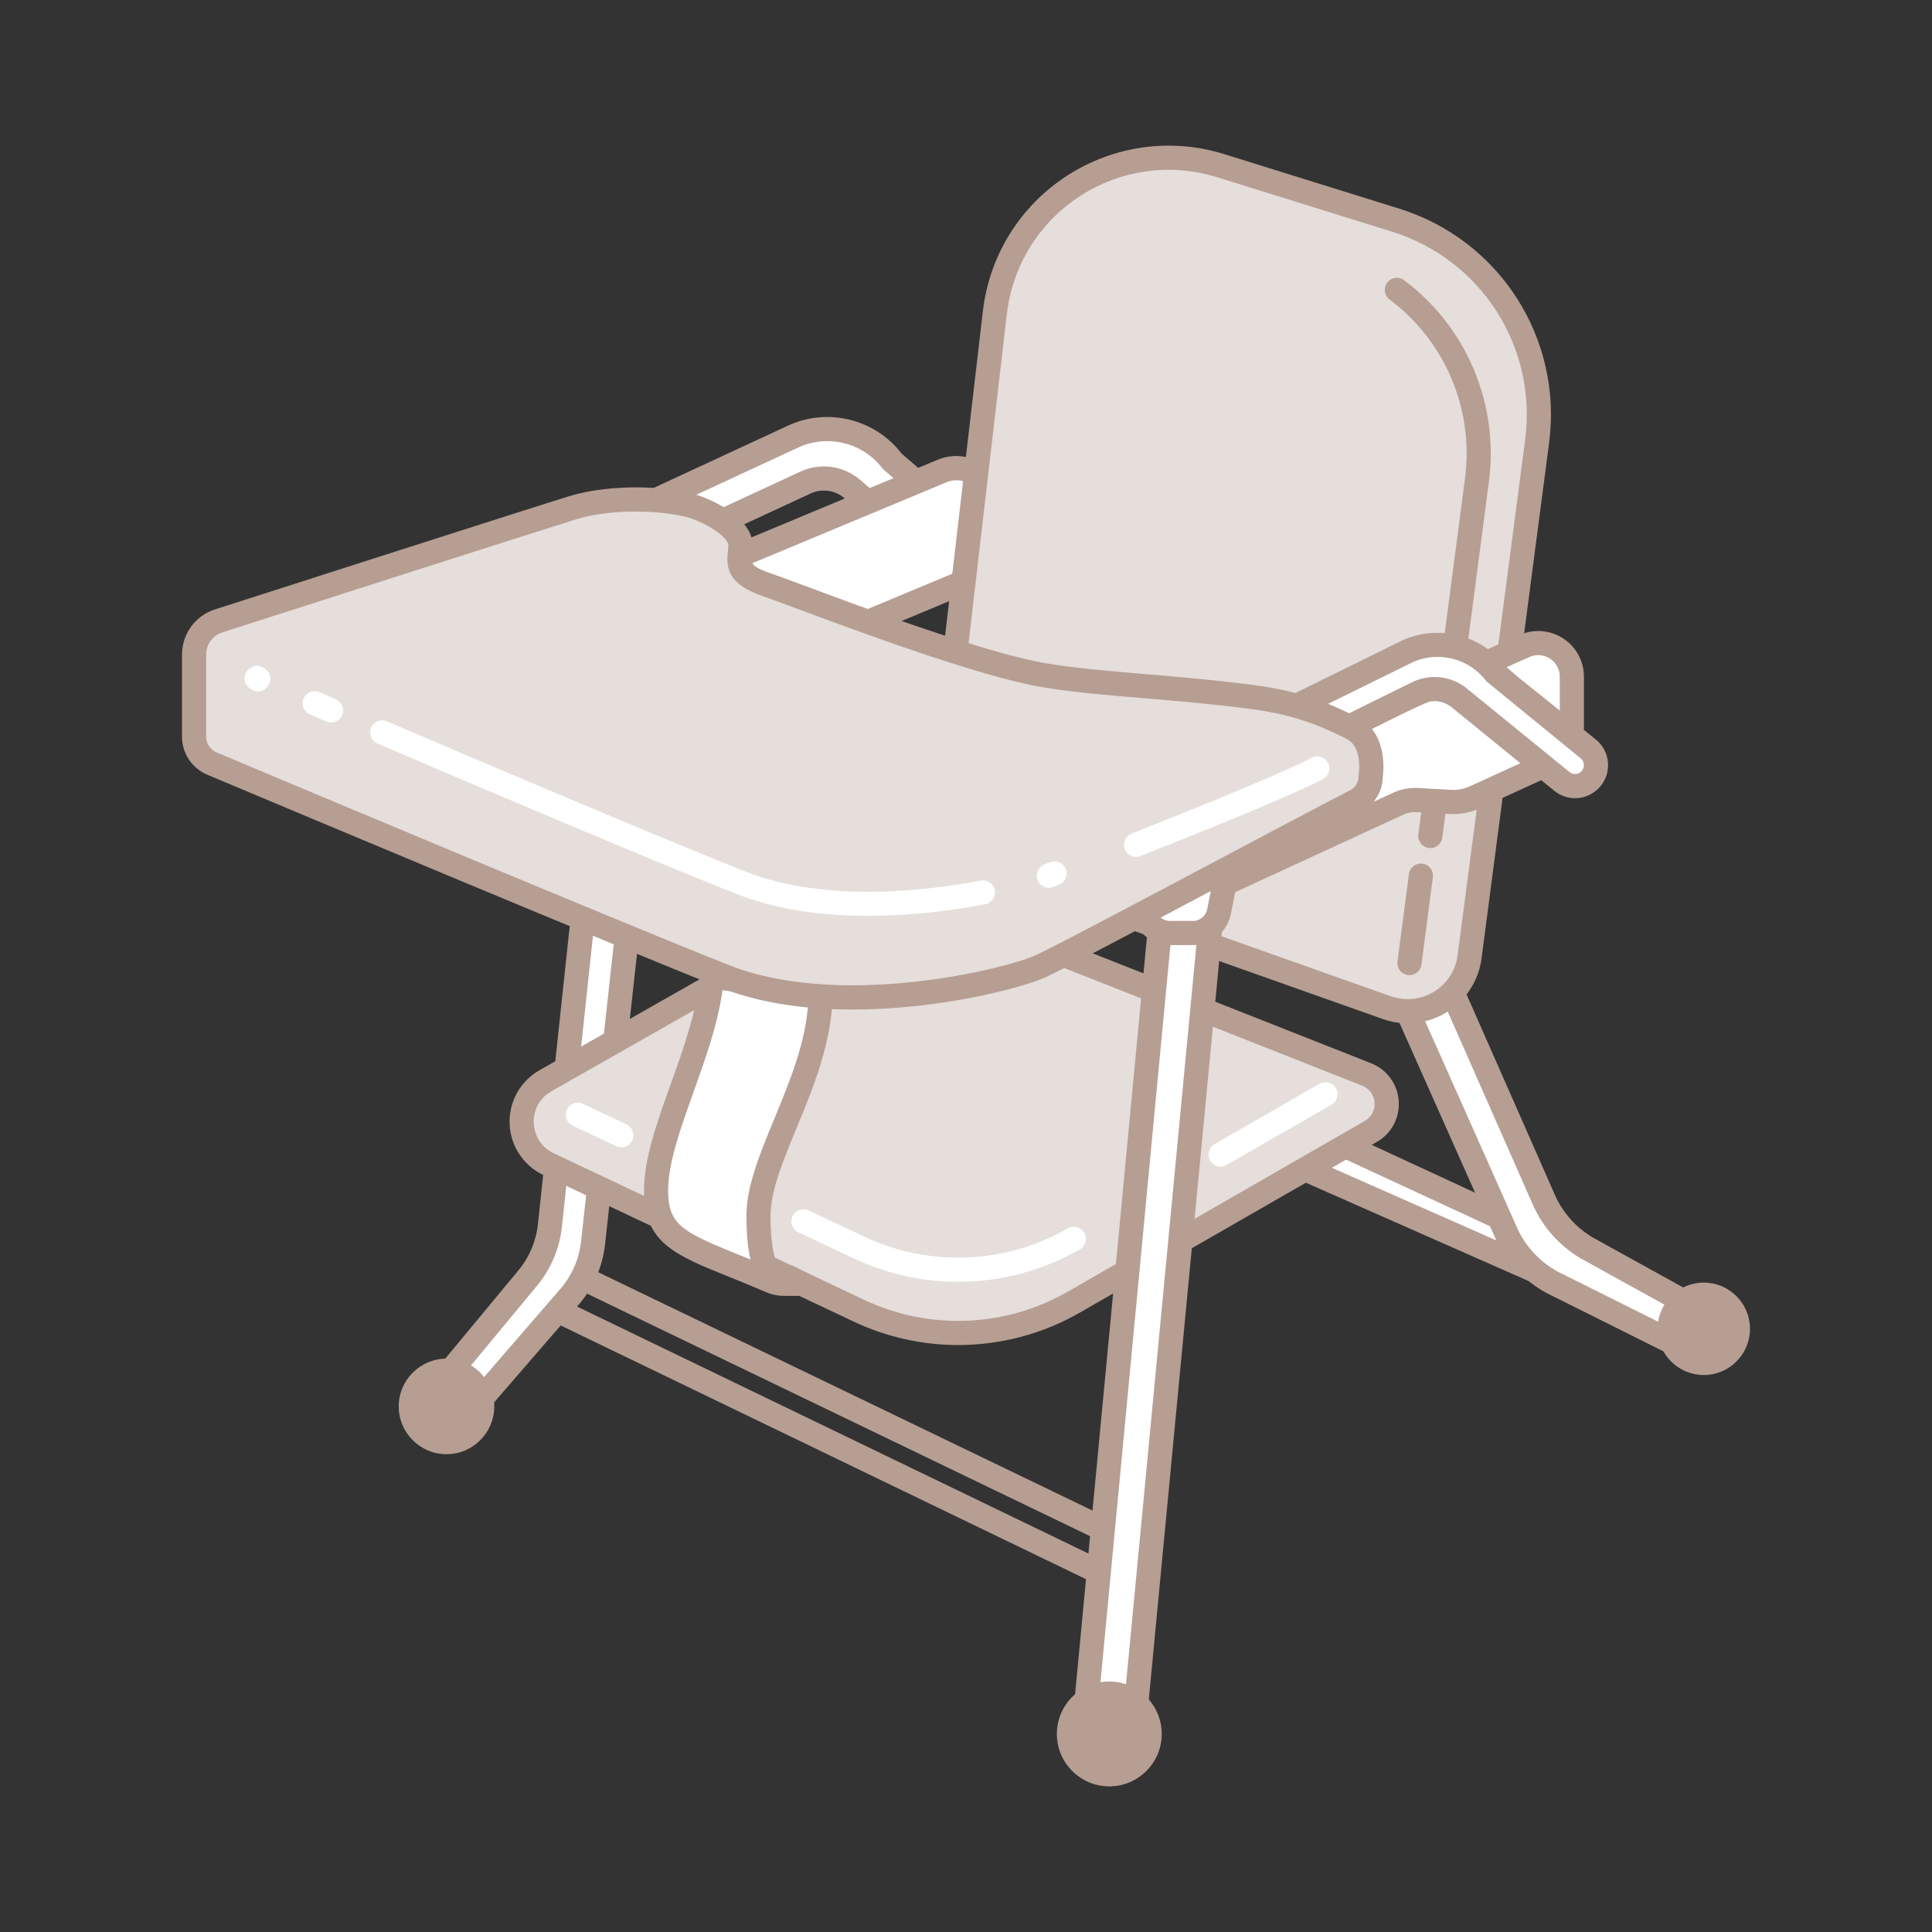<?xml version="1.0" encoding="utf-8"?>
<!-- Generator: Adobe Illustrator 26.5.0, SVG Export Plug-In . SVG Version: 6.00 Build 0)  -->
<svg version="1.1" id="レイヤー_1" xmlns="http://www.w3.org/2000/svg" xmlns:xlink="http://www.w3.org/1999/xlink" x="0px"
	 y="0px" viewBox="0 0 120 120" style="enable-background:new 0 0 120 120;" xml:space="preserve">
<rect x="0" y="0" width="120" height="120" fill="#333333" stroke="none"/>
<style type="text/css">
	.st0{fill:#FFFFFF;}
	.st1{fill:#E5DEDB;}
	.st2{fill:#B69E93;}
	.st3{fill:none;}
</style>
<g>
	<g>
		<polygon class="st0" points="95.22,78.872 80.373,72.316 82.687,70.773 93.099,75.594 		"/>
		<path class="st2" d="M97.213,80.572L78.82,72.449l3.801-2.533l10.991,5.088L97.213,80.572z M81.926,72.181l11.301,4.99
			l-0.64-0.988l-9.834-4.553L81.926,72.181z"/>
	</g>
	<path class="st2" d="M68.991,98.828L33.159,81.523l2.78-3.09l33.359,16.085L68.991,98.828z M35.611,81.041l32.042,15.475
		l0.078-1.089L36.303,80.274L35.611,81.041z"/>
	<g>
		<path class="st0" d="M27.751,85.444l1.814,1.815l5.724-6.616c0.865-0.96,1.406-2.167,1.547-3.451l3.598-32.698l-2.861-0.399
			l-3.415,32.012c-0.129,1.206-0.61,2.348-1.385,3.281L27.751,85.444z"/>
		<path class="st2" d="M29.604,88.36l-2.866-2.869l5.457-6.58c0.682-0.823,1.103-1.819,1.217-2.883l3.497-32.781l4.35,0.605
			l-3.677,33.422c-0.159,1.448-0.759,2.787-1.735,3.871L29.604,88.36z M28.764,85.397l0.761,0.762l5.196-6.006
			c0.774-0.86,1.244-1.908,1.369-3.043l3.518-31.973l-1.372-0.191l-3.333,31.241c-0.145,1.357-0.682,2.631-1.554,3.681
			L28.764,85.397z"/>
	</g>
	<g>
		<path class="st1" d="M55.201,55.014L33.88,67.125c-2.058,1.169-1.945,4.172,0.196,5.183l19.281,9.105
			c4.267,2.015,9.25,1.814,13.342-0.537l18.446-10.601c1.43-0.822,1.276-2.932-0.258-3.537L55.201,55.014z"/>
		<path class="st2" d="M59.512,83.543c-2.209,0-4.422-0.481-6.476-1.452l-19.281-9.104c-1.244-0.587-2.049-1.807-2.101-3.182
			s0.659-2.651,1.855-3.331L54.83,54.363c0.198-0.111,0.435-0.129,0.646-0.045l29.686,11.724c0.98,0.387,1.636,1.279,1.713,2.33
			s-0.443,2.03-1.357,2.555L67.072,81.528C64.739,82.867,62.128,83.543,59.512,83.543z M55.259,55.844L34.25,67.779
			c-0.719,0.408-1.129,1.145-1.098,1.97c0.031,0.826,0.496,1.529,1.243,1.883l19.281,9.104c4.042,1.907,8.77,1.72,12.648-0.51
			L84.77,69.625c0.416-0.238,0.643-0.666,0.608-1.145s-0.322-0.868-0.768-1.045L55.259,55.844z"/>
	</g>
	<path class="st0" d="M75.813,72.46c-0.26,0-0.512-0.135-0.651-0.376c-0.206-0.359-0.083-0.818,0.277-1.024l6.515-3.744
		c0.358-0.205,0.818-0.083,1.024,0.276s0.083,0.818-0.277,1.024l-6.515,3.744C76.069,72.428,75.94,72.46,75.813,72.46z"/>
	<path class="st0" d="M59.512,79.615c-2.209,0-4.422-0.482-6.477-1.451l-3.45-1.63c-0.375-0.177-0.535-0.623-0.358-0.998
		c0.177-0.374,0.625-0.533,0.999-0.357l3.45,1.629c4.043,1.907,8.771,1.718,12.648-0.51c0.358-0.205,0.817-0.082,1.024,0.276
		c0.206,0.359,0.083,0.818-0.277,1.024C64.739,78.939,62.129,79.615,59.512,79.615z"/>
	<path class="st0" d="M38.591,71.263c-0.107,0-0.216-0.023-0.32-0.072l-2.703-1.276c-0.375-0.177-0.535-0.623-0.358-0.998
		s0.624-0.536,0.999-0.357l2.703,1.276c0.375,0.177,0.535,0.623,0.358,0.998C39.142,71.104,38.872,71.263,38.591,71.263z"/>
	<g>
		<path class="st0" d="M106.469,81.888l-2.752,1.408l-7.361-3.673c-1.214-0.677-2.184-1.717-2.775-2.975L81.439,49.372l2.836-1.21
			L95.93,74.613c0.55,1.183,1.438,2.178,2.551,2.859L106.469,81.888z"/>
		<path class="st2" d="M103.722,84.135l-7.701-3.842c-1.39-0.773-2.457-1.919-3.118-3.328L80.445,48.98l4.218-1.8l11.955,27.129
			c0.483,1.039,1.265,1.916,2.256,2.522l9.193,5.083L103.722,84.135z M82.435,49.761l11.832,26.581
			c0.521,1.108,1.372,2.021,2.455,2.625l6.992,3.488l1.16-0.594l-6.754-3.734c-1.272-0.778-2.254-1.879-2.868-3.199L83.89,49.141
			L82.435,49.761z"/>
	</g>
	<rect x="14.91" y="35.392" transform="matrix(0.945 -0.327 0.327 0.945 -10.41 10.325)" width="21.221" height="1.5"/>
	<g>
		<path class="st0" d="M61.054,33.51l-4.64-3.99l-0.965-0.83l0,0c-1.427-1.925-4.01-2.583-6.183-1.575l-11.837,5.487l1.226,2.644
			l11.384-5.277c0.961-0.445,2.093-0.288,2.896,0.402l6.22,5.348L61.054,33.51z"/>
		<path class="st2" d="M59.234,36.777l-6.788-5.837c-0.579-0.497-1.399-0.611-2.092-0.29L38.29,36.242l-1.856-4.005l12.517-5.803
			c2.458-1.139,5.408-0.406,7.049,1.74l6.112,5.255L59.234,36.777z M51.171,28.971c0.812,0,1.615,0.285,2.252,0.833l5.651,4.858
			l0.922-1.072l-5.15-4.453c-1.209-1.632-3.424-2.195-5.266-1.341l-11.156,5.172l0.595,1.282l10.703-4.961
			C50.185,29.075,50.679,28.971,51.171,28.971z"/>
	</g>
	<g>
		<path class="st0" d="M63.302,34.716l-16.359,6.821l-2.649-6.353l14.22-5.929c1.181-0.493,2.539,0.066,3.031,1.247L63.302,34.716z"
			/>
		<path class="st2" d="M46.538,42.517l-3.226-7.737l14.913-6.218c1.56-0.65,3.361,0.091,4.012,1.65l2.045,4.906L46.538,42.517z
			 M45.274,35.587l2.072,4.97l14.975-6.244l-1.468-3.521c-0.332-0.798-1.251-1.177-2.05-0.844L45.274,35.587z"/>
	</g>
	<g>
		<path class="st1" d="M75.82,10.292l10.86,3.382c5.883,1.832,9.594,7.631,8.794,13.74l-4.195,32.018
			c-0.321,2.449-2.817,3.979-5.145,3.154l-28.202-9.993l3.861-33.181C62.581,12.65,69.32,8.268,75.82,10.292z"/>
		<path class="st2" d="M87.435,63.56c-0.521,0-1.045-0.088-1.551-0.268l-28.202-9.993c-0.33-0.117-0.535-0.446-0.495-0.794
			l3.861-33.181c0.401-3.445,2.299-6.506,5.208-8.397c2.909-1.89,6.475-2.385,9.787-1.352l10.86,3.382
			c6.248,1.945,10.165,8.066,9.314,14.554l-4.195,32.018c-0.183,1.393-0.974,2.612-2.171,3.347
			C89.112,63.329,88.277,63.56,87.435,63.56z M58.746,52.086l27.638,9.793c0.895,0.315,1.873,0.215,2.683-0.281
			c0.81-0.497,1.345-1.321,1.468-2.264l4.195-32.018c0.755-5.762-2.724-11.198-8.273-12.927l-10.86-3.382l0,0
			c-2.884-0.896-5.991-0.469-8.523,1.178c-2.533,1.646-4.186,4.312-4.535,7.313L58.746,52.086z"/>
	</g>
	<path class="st2" d="M87.545,60.567c-0.033,0-0.065-0.002-0.099-0.007c-0.411-0.054-0.7-0.43-0.646-0.841l0.711-5.427
		c0.054-0.41,0.434-0.707,0.841-0.646c0.411,0.054,0.7,0.43,0.646,0.841l-0.711,5.427C88.238,60.292,87.915,60.567,87.545,60.567z"
		/>
	<path class="st2" d="M88.841,52.676c-0.033,0-0.065-0.002-0.099-0.007c-0.411-0.054-0.7-0.43-0.646-0.841l2.899-22.126
		c0.559-4.269-1.235-8.521-4.682-11.097c-0.332-0.248-0.4-0.718-0.152-1.05s0.718-0.4,1.049-0.151
		c3.881,2.9,5.901,7.688,5.272,12.493l-2.899,22.126C89.534,52.4,89.211,52.676,88.841,52.676z"/>
	<g>
		<polygon class="st0" points="70.532,106.285 67.447,106.092 72.163,56.391 75.263,56.601 		"/>
		<path class="st2" d="M71.21,107.079l-4.583-0.287l4.859-51.199l4.598,0.312L71.21,107.079z M68.266,105.391l1.588,0.1
			l4.589-48.194l-1.603-0.108L68.266,105.391z"/>
	</g>
	<g>
		<circle class="st2" cx="105.825" cy="82.535" r="2.121"/>
		<path class="st2" d="M105.825,85.406c-1.583,0-2.871-1.288-2.871-2.871s1.288-2.871,2.871-2.871s2.871,1.288,2.871,2.871
			S107.408,85.406,105.825,85.406z M105.825,81.164c-0.756,0-1.371,0.615-1.371,1.371s0.615,1.371,1.371,1.371
			s1.371-0.615,1.371-1.371S106.581,81.164,105.825,81.164z"/>
	</g>
	<g>
		<circle class="st2" cx="68.9" cy="107.698" r="2.507"/>
		<path class="st2" d="M68.9,110.955c-1.796,0-3.257-1.461-3.257-3.257s1.461-3.257,3.257-3.257s3.257,1.461,3.257,3.257
			C72.157,109.494,70.696,110.955,68.9,110.955z M68.9,105.941c-0.969,0-1.757,0.788-1.757,1.757s0.788,1.757,1.757,1.757
			s1.757-0.788,1.757-1.757C70.657,106.729,69.869,105.941,68.9,105.941z"/>
	</g>
	<g>
		<path class="st0" d="M97.263,46.935l-5.67,2.592c-0.467,0.213-0.979,0.31-1.491,0.282l-2.086-0.116
			c-0.397-0.022-0.793,0.053-1.153,0.22l-10.807,4.981l-0.337,1.722c-0.152,0.775-0.832,1.335-1.622,1.335h-1.422
			c-0.913,0-1.653-0.74-1.653-1.653v-5.675l23.696-10.511c1.378-0.592,2.913,0.419,2.913,1.919v4.331
			C97.63,46.609,97.487,46.833,97.263,46.935z"/>
		<path class="st2" d="M74.096,58.701h-1.422c-1.325,0-2.402-1.078-2.402-2.403v-6.163l24.142-10.707
			c0.889-0.382,1.89-0.293,2.69,0.233s1.277,1.413,1.277,2.371v4.331c0,0.539-0.316,1.03-0.806,1.253l-5.67,2.593
			c-0.576,0.263-1.213,0.381-1.845,0.349l-2.086-0.115c-0.273-0.021-0.55,0.037-0.797,0.151l-10.459,4.821l-0.264,1.346
			C76.233,57.885,75.242,58.701,74.096,58.701z M71.771,51.111v5.187c0,0.498,0.405,0.903,0.902,0.903h1.422
			c0.43,0,0.803-0.307,0.886-0.729l0.411-2.098l11.155-5.142c0.469-0.217,0.987-0.312,1.51-0.288l2.085,0.115
			c0.389,0.023,0.783-0.053,1.139-0.215l5.599-2.56v-4.253c0-0.459-0.22-0.866-0.603-1.118c-0.382-0.253-0.844-0.294-1.264-0.111
			L71.771,51.111z M96.953,46.251c0,0.001-0.001,0.001-0.001,0.001L96.953,46.251z"/>
	</g>
	<g>
		<path class="st0" d="M98.815,48.372c0.479-0.557,0.401-1.401-0.172-1.861l-4.847-3.891l-0.864-0.743l0,0
			c-1.278-1.724-3.591-2.313-5.538-1.411l-12.34,6.074l1.098,2.368l11.935-5.886c0.86-0.399,1.874-0.258,2.594,0.36l6.329,5.151
			C97.555,48.977,98.356,48.906,98.815,48.372L98.815,48.372z"/>
		<path class="st2" d="M75.794,49.92l-1.729-3.729l12.998-6.397c2.247-1.041,4.926-0.379,6.418,1.566l0.804,0.691l4.828,3.875
			c0.437,0.351,0.706,0.852,0.758,1.41s-0.121,1.1-0.487,1.525l0,0c-0.73,0.849-1.982,0.959-2.849,0.252l-6.329-5.149
			c-0.509-0.438-1.212-0.536-1.804-0.262L75.794,49.92z M89.105,42.05c0.746,0,1.481,0.262,2.064,0.764l6.313,5.137
			c0.233,0.189,0.568,0.162,0.764-0.067l0,0c0.098-0.114,0.145-0.259,0.131-0.409c-0.014-0.149-0.086-0.284-0.203-0.378
			l-5.845-4.773c-1.061-1.431-3.004-1.929-4.62-1.176l-11.667,5.743l0.466,1.005l11.246-5.546
			C88.188,42.147,88.649,42.05,89.105,42.05z"/>
	</g>
	<g>
		<path class="st0" d="M49.811,79.739h-1.1c-0.284,0-0.566-0.056-0.827-0.169c-4.935-2.129-7.135-2.338-7.135-5.616
			c0-3.664,3.085-8.677,3.471-13.305l6.749,0.964c0.009,5.249-3.856,10.219-3.856,13.883c0,4.242,1.157,3.856,1.928,3.856
			L49.811,79.739z"/>
		<path class="st2" d="M52.986,80.489h-4.275c-0.393,0-0.771-0.077-1.124-0.229c-0.839-0.362-1.598-0.668-2.28-0.943
			c-3.423-1.38-5.308-2.14-5.308-5.362c0-1.977,0.803-4.222,1.654-6.598c0.805-2.248,1.636-4.571,1.819-6.77l0.066-0.792
			l8.179,1.168l0.001,0.649c0.005,3.012-1.189,5.906-2.244,8.46c-0.83,2.01-1.613,3.907-1.613,5.424
			c0,2.306,0.354,2.896,0.506,3.042c0.074,0.071,0.17,0.078,0.466,0.069l0.384-0.005L52.986,80.489z M44.878,61.502
			c-0.3,2.135-1.068,4.279-1.813,6.36c-0.806,2.251-1.566,4.376-1.566,6.093c0,2.122,0.906,2.575,4.369,3.972
			c0.239,0.096,0.488,0.196,0.747,0.302c-0.172-0.686-0.252-1.581-0.252-2.731c0-1.814,0.838-3.846,1.727-5.996
			c0.966-2.341,1.962-4.754,2.111-7.239L44.878,61.502z"/>
	</g>
	<g>
		<path class="st1" d="M45.99,33.848c0,0.964-0.578,1.735,1.735,2.507c1.508,0.503,12.372,4.794,17.161,5.592
			c3.471,0.578,7.878,0.688,12.919,1.35c2.95,0.387,4.628,1.157,6.17,1.928c1.543,0.771,1.157,2.999,1.157,2.999
			c0,0.645-0.36,1.235-0.934,1.529c-3.82,1.955-18.125,9.651-19.698,10.32c-1.817,0.772-12.148,3.471-19.475,0.578
			c-6.412-2.531-26.854-11.117-31.858-13.222c-0.675-0.284-1.114-0.945-1.114-1.677v-5.087c0-0.96,0.619-1.809,1.533-2.102
			c4.886-1.568,19.897-6.384,21.991-7.028c2.507-0.771,6.17-0.578,7.713,0C44.906,32.14,45.99,33.077,45.99,33.848z"/>
		<path class="st2" d="M52.963,62.704c-2.794,0-5.682-0.357-8.212-1.356c-6.297-2.485-25.988-10.753-31.874-13.228
			c-0.956-0.402-1.573-1.332-1.573-2.368v-5.087c0-1.291,0.825-2.423,2.054-2.816c3.288-1.056,19.799-6.354,22-7.031
			c2.64-0.812,6.438-0.645,8.197,0.015c1.541,0.577,3.187,1.673,3.187,3.016c0,0.193-0.019,0.379-0.038,0.561
			c-0.061,0.572-0.084,0.786,1.26,1.234c0.301,0.101,0.969,0.35,1.884,0.69c3.696,1.378,11.387,4.244,15.163,4.873
			c1.789,0.299,3.893,0.476,6.122,0.663c2.041,0.172,4.354,0.366,6.772,0.684c3.014,0.396,4.751,1.173,6.408,2.001
			c1.867,0.934,1.632,3.292,1.571,3.73c-0.021,0.906-0.532,1.721-1.342,2.136c-1.509,0.771-4.655,2.44-8.005,4.218
			c-5.29,2.806-10.76,5.707-11.74,6.124C63.294,61.399,58.299,62.704,52.963,62.704z M39.474,31.773
			c-1.239,0-2.565,0.136-3.675,0.478c-2.192,0.675-18.696,5.971-21.983,7.025c-0.605,0.194-1.012,0.752-1.012,1.389v5.087
			c0,0.432,0.257,0.818,0.655,0.985c5.881,2.474,25.56,10.735,31.843,13.216c6.829,2.694,16.831,0.311,18.906-0.572
			c0.921-0.391,6.607-3.407,11.625-6.068c3.358-1.781,6.512-3.454,8.024-4.229c0.325-0.166,0.526-0.496,0.526-0.861
			c0-0.043,0.004-0.086,0.011-0.128c0.002-0.014,0.266-1.689-0.754-2.199c-1.538-0.77-3.149-1.49-5.932-1.856
			c-2.383-0.312-4.579-0.497-6.702-0.675c-2.26-0.19-4.395-0.37-6.243-0.678c-3.917-0.653-11.7-3.554-15.44-4.948
			c-0.892-0.332-1.542-0.574-1.835-0.672c-2.299-0.767-2.389-1.771-2.277-2.817c0.014-0.13,0.029-0.263,0.029-0.401
			c0-0.264-0.668-1.032-2.213-1.611C42.309,31.967,40.953,31.773,39.474,31.773z"/>
	</g>
	<path class="st0" d="M16.033,42.952c-0.093,0-0.188-0.02-0.282-0.061c-0.684-0.302-0.58-0.822-0.532-0.974
		c0.037-0.118,0.107-0.22,0.197-0.302c0.204-0.241,0.531-0.334,0.835-0.197c0.678,0.302,0.542,0.855,0.507,0.963
		c-0.027,0.085-0.07,0.162-0.126,0.229C16.493,42.823,16.271,42.952,16.033,42.952z"/>
	<path class="st0" d="M20.565,44.874c-0.099,0-0.2-0.02-0.297-0.062l-1.026-0.445c-0.379-0.166-0.553-0.608-0.387-0.988
		c0.167-0.379,0.608-0.55,0.988-0.387l1.021,0.443c0.38,0.165,0.555,0.606,0.391,0.986C21.131,44.705,20.855,44.874,20.565,44.874z"
		/>
	<path class="st0" d="M53.927,56.886c-2.693,0-5.588-0.337-8.176-1.358c-4.232-1.671-14.667-6.064-22.31-9.347
		c-0.381-0.164-0.557-0.604-0.393-0.985c0.163-0.381,0.604-0.558,0.985-0.394c7.633,3.278,18.05,7.665,22.269,9.331
		c4.976,1.965,11.291,1.193,14.612,0.561c0.402-0.083,0.799,0.188,0.877,0.596c0.078,0.407-0.189,0.8-0.596,0.877
		C59.404,56.508,56.779,56.886,53.927,56.886z"/>
	<path class="st0" d="M65.143,55.139c-0.31,0-0.6-0.193-0.708-0.502c-0.137-0.391,0.069-0.818,0.46-0.956
		c0.124-0.043,0.229-0.084,0.312-0.119c0.38-0.163,0.822,0.015,0.984,0.396c0.163,0.381-0.015,0.821-0.396,0.983
		c-0.108,0.047-0.244,0.1-0.404,0.156C65.309,55.125,65.225,55.139,65.143,55.139z"/>
	<path class="st0" d="M70.565,53.22c-0.299,0-0.581-0.18-0.698-0.475c-0.152-0.385,0.037-0.82,0.422-0.973
		c5.867-2.318,9.526-3.858,11.188-4.709c0.367-0.188,0.821-0.042,1.009,0.326c0.189,0.369,0.043,0.82-0.326,1.01
		c-1.729,0.885-5.326,2.399-11.32,4.768C70.75,53.203,70.657,53.22,70.565,53.22z"/>
	<g>
		<circle class="st2" cx="27.733" cy="87.356" r="2.217"/>
		<path class="st2" d="M27.733,90.323c-1.636,0-2.968-1.331-2.968-2.968c0-1.636,1.332-2.967,2.968-2.967s2.967,1.331,2.967,2.967
			C30.7,88.992,29.369,90.323,27.733,90.323z M27.733,85.889c-0.81,0-1.468,0.658-1.468,1.467c0,0.81,0.658,1.468,1.468,1.468
			c0.809,0,1.467-0.658,1.467-1.468C29.2,86.547,28.542,85.889,27.733,85.889z"/>
	</g>
</g>
</svg>
